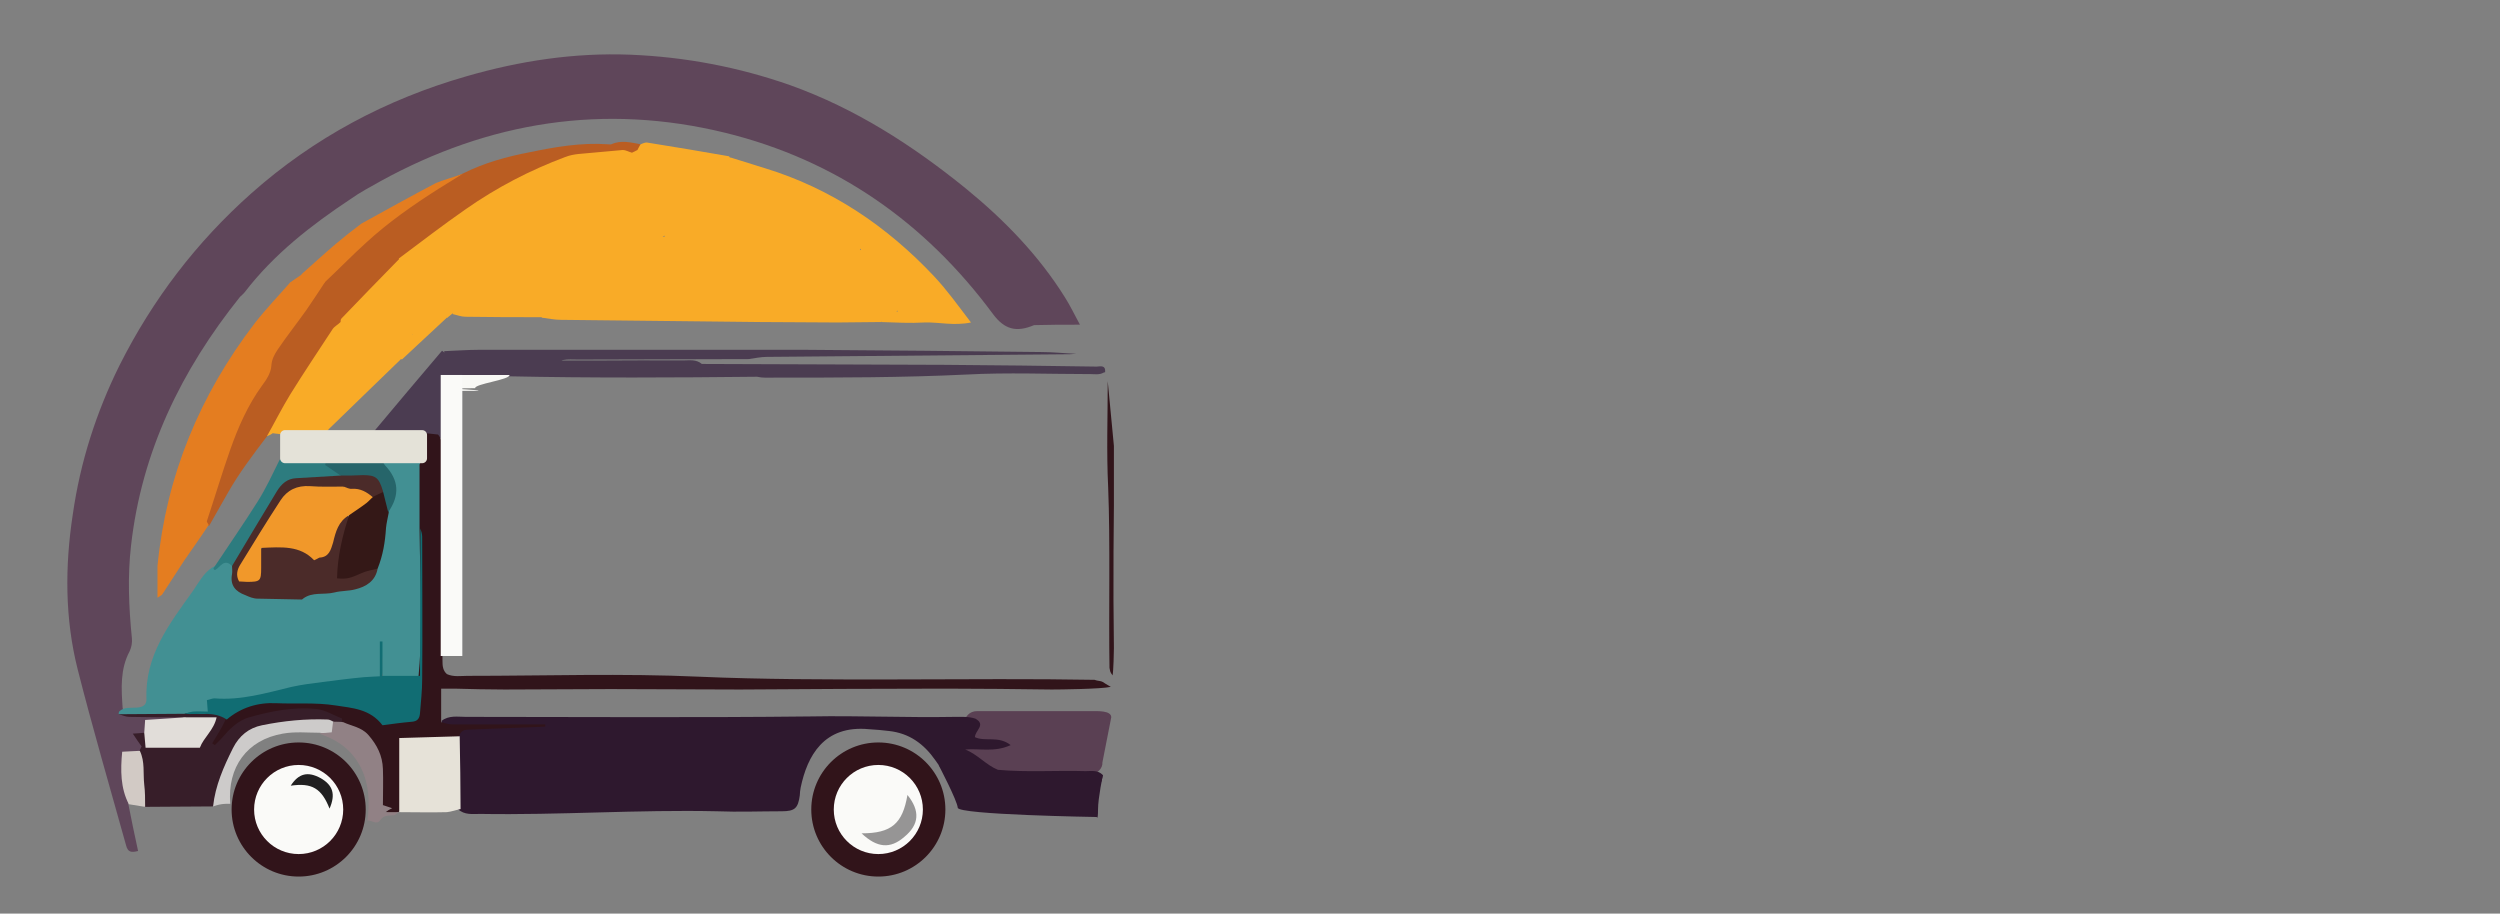 <?xml version="1.0" encoding="utf-8"?>
<!-- Generator: Adobe Illustrator 28.2.0, SVG Export Plug-In . SVG Version: 6.00 Build 0)  -->
<svg version="1.1" id="Warstwa_1" xmlns="http://www.w3.org/2000/svg" xmlns:xlink="http://www.w3.org/1999/xlink" x="0px" y="0px"
	 viewBox="0 0 566.7 207.1" style="enable-background:new 0 0 566.7 207.1;" xml:space="preserve">
<rect x="0" y="0" width="566.7" height="207.1" fill="#808080" stroke="none"/>
<style type="text/css">
	.st0{fill:#2E182E;}
	.st1{fill:#5A4053;}
	.st2{fill:#5F465A;}
	.st3{fill:#371E29;}
	.st4{fill:#4B3C51;}
	.st5{fill:#CDCBCA;}
	.st6{fill:#D2CAC5;}
	.st7{fill:#429093;}
	.st8{fill:#E1DDD9;}
	.st9{fill:#F9AB27;}
	.st10{fill:#BA5D22;}
	.st11{fill:#E47D20;}
	.st12{fill:#31141A;}
	.st13{fill:#E6E2D8;}
	.st14{fill:#918185;}
	.st15{fill:#116D73;}
	.st16{fill:#4B2B29;}
	.st17{fill:#341817;}
	.st18{fill:#2D7C7F;}
	.st19{fill:#26656A;}
	.st20{fill:#F8F8F5;}
	.st21{fill:#F1982A;}
	.st22{fill:#212021;}
	.st23{fill:#FAFAF8;}
	.st24{fill:#E4E2D8;}
	.st25{opacity:0.46;fill:#212021;enable-background:new    ;}
</style>
<path class="st0" d="M214.2,169.1l-1.4,4.4c0,0,4.2,8,4.3,9.6s31.5,2.1,31.5,2.1s0.3,0.9,0.3-1.7s1.1-7.8,1.1-7.8L214.2,169.1z"/>
<path class="st1" d="M247.1,175.5h-25.7c-1.6,0-2.8-1.3-2.8-2.8V164c0-1.6,1.3-2.8,2.8-2.8h25.7c1.6,0,4.8-0.2,4.8,1.4l-2,10.2
	C250,174.2,248.7,175.5,247.1,175.5z"/>
<g>
	<g>
		<path class="st2" d="M29.1,182.3c0.7,3.5,1.4,7,2.2,10.6c-1.5,0.4-2.3,0.3-2.7-1.2c-3.7-13.3-7.6-26.6-11-40
			c-2.9-11.5-2.9-23.3-1.1-35.1c1.7-11.9,5.3-23.1,10.6-33.8c7.5-14.9,17.4-27.9,29.9-39c14.2-12.6,30.6-21.3,48.7-26.5
			c12.1-3.5,24.5-5.4,37.2-4.9c12.4,0.5,24.5,2.8,36.2,6.9c14.8,5.3,27.7,13.6,39.8,23.4c8.7,7.1,16.5,15.1,22.5,24.7
			c1.2,1.9,2.1,3.8,3.4,6.2c-3.7,0-7,0-10.4,0.1c-4,1.7-6.7,1-9.3-2.5c-15.4-20.8-35.5-34.9-60.7-41.1c-27.4-6.7-53.5-2.6-78.2,11
			c-2.3,1.3-4.6,2.5-6.7,4c-8.9,5.9-17.4,12.5-24,21.1c-0.3,0.4-0.7,0.7-1.1,1.1c-13.3,16.6-22.3,35.1-24.7,56.4
			c-0.8,7-0.5,14,0.2,21c0.1,1-0.1,2-0.5,2.9c-2.2,4.1-1.9,8.5-1.6,12.9c0.1,0.3,0.2,0.6,0.4,0.8c3.1,0.9,6.2,0.2,9.2,0.4
			c1.4,0.1,2.8-0.3,4.1,0.6c0.1,2.5-1.9,1.6-3,1.8c-1.8,0.4-4-0.5-5.2,1.8c-0.6,0.9-2,1.3-1,2.9c0.5,0.8-0.2,1.7-1.1,2.1
			c-2.5,0.2-3.1,1.8-3.1,4.1C28.3,177.4,29.7,179.8,29.1,182.3z"/>
		<path class="st0" d="M230.9,177.4c-1.9-0.7-5.2-0.8-8.2-0.2c-1.5-0.9-3-1.8-4.5-2.7c-3.8,1-4,1-6.2-2.2c-2.6-3.7-5.9-6.1-10.5-6.6
			c-1.5-0.2-3-0.3-4.5-0.4c-10.3-1-14,6.1-15.5,13.2c-0.1,0.6-0.2,1.2-0.2,1.8c-0.4,2.9-1.1,3.6-4.1,3.6c-4.9,0-9.8,0.2-14.7,0
			c-17.9-0.4-35.7,0.9-53.6,0.6c-1.8,0-3.6,0.3-5.1-1.1c-1.2-2.2-0.7-4.7-0.7-7c0-3.2-0.4-6.5,0.4-9.7c0.4-1.1,1.3-1.8,2.5-1.8
			c5.4,0.1,10.7-0.5,16.1-0.3c0.4,0,0.4,0.2,0.4,0.1c-2.3-0.4-5-0.4-7.5-0.1c-4,0.5-8-0.1-11.9,0.5c-1.1,0.2-2.9,0.3-3-1.7
			c1.7-1.3,3.6-0.9,5.5-0.9c26.1,0,52.1,0.2,78.2-0.1c10.9-0.2,21.7,0.3,32.6,0.1c1.6,0,3.2-0.1,4.7,0.4c2.5,1.4-0.1,2.7-0.1,4.2
			c2.3,1.1,5.3-0.4,8.1,1.8c-3.7,1.7-7.1,0.7-10.3,1c2.8,1.1,4.7,3.5,7.4,4.6c6.6,0.6,13.3,0.1,19.9,0.3c1.3,0,2.8-0.3,3.9,0.9
			c-0.5,3-1.3,3.5-5.3,3.2c-3.2-0.5-6.3-0.3-9.5-0.4C233.7,178.5,232.1,178.7,230.9,177.4z"/>
		<path class="st3" d="M42,162.6c-4.2,0-8.5,0-12.7-0.1c-0.8,0-1.6-0.4-2.4-0.6c3-1.7,6.4-0.5,9.6-1c1.6-0.3,3.4-0.1,5,0
			c1.8,0.3,3.7,0.2,5.5,0.2c1.6,0,3.1,0.3,4.3,1.5c1.1,1.5,0.1,2.5-0.7,3.6c2.2-2.5,4.9-4.2,8.2-4.9c4-0.8,8-1.4,12.1-1.4
			c2.2,0,4,1,5.9,1.8c0.9,0.4,1.7,1.1,1,2.3c-0.7,0.5-1.5,0.5-2.3,0.4c-5.5-0.9-10.9,0-16.3,1.1c-2.7,0.6-4.7,2.2-5.8,4.7
			c-1.4,3.2-3.1,6.3-3.7,9.8c-0.2,1.1-0.4,2.2-1.5,2.8c-5.1,0-10.3,0.1-15.4,0.1c-1.6-4.1-1.8-8.4-1.2-12.7c0.2-0.3,0.3-0.7,0.5-1
			c-0.6-0.8-1.2-1.7-2-2.9c1.1-0.1,1.9-0.1,2.6-0.2c2.4,4.6,6.6,2.4,10.1,2.5c2.7,0.1,3.4-2.6,4.4-4.7C45.5,162.8,43.4,164,42,162.6
			z"/>
		<path class="st4" d="M250.5,84.4c-0.2,0-0.3,0-0.4,0.1c-0.9,0.5-2,0.3-2.9,0.3c-9.4,0-18.8-0.4-28.1,0.1
			c-14.5,0.7-29.1,0.7-43.6,0.7c-1.3,0-2.6,0.1-3.9-0.2c-18.7,0.2-37.5,0.3-56.2-0.1c-4.7-0.1-9.4,0.1-14.1-0.1
			c-0.8-0.2-1.6-0.2-1.7-1.3c0.4-0.4,0.8-0.9,1.2-1.3c0.7-0.9,1.7-1.4,2.8-1.5c4.4-0.2,8.9-0.7,13.3,0.5c12.6,0.3,25.3,0,37.9,0.1
			c1.5,0,3-0.3,4.3,0.8c18.4,0.1,36.7,0.1,55.1,0.2c11.5,0.1,23,0.2,34.4,0.4C249.3,83.1,250.7,82.6,250.5,84.4z"/>
		<path class="st5" d="M48.3,182.8c0.5-4.7,2.4-9,4.5-13.2c1.4-2.8,3.6-4.6,6.6-5.2c4.9-1,9.9-1.5,14.9-1.3c0.4,0,0.9,0.3,1.3,0.5
			c0.6,2.9,0.4,3.1-3.1,2.5c-2.8,0-5.6-0.3-8.4,0.2c-8.1,1.4-12.6,7.6-11.9,15.9c-0.7,0-1.4,0-2,0.1
			C49.5,182.4,48.9,182.6,48.3,182.8z"/>
		<path class="st6" d="M31.7,170.2c1.2,2.5,0.7,5.1,1,7.7c0.2,1.6,0.2,3.3,0.2,5c-1.2-0.2-2.5-0.4-3.7-0.6
			c-1.9-3.7-1.9-7.7-1.5-11.9C29,170.3,30.3,170.3,31.7,170.2z"/>
		<path class="st7" d="M41.8,161.8c-5,0-10,0.1-14.9,0.1c0-0.2,0-0.4,0.1-0.6c1.1-1.1,2.6-0.8,4-0.9c1.3-0.1,2.2-0.5,2.2-1.9
			c-0.4-9.9,5.2-17.1,10.5-24.5c1.3-1.9,2.4-4,4.3-5.3c1.7-0.7,3.4-2.9,5.3-0.3c0.8,5.2,2.9,7,8.3,6.8c6-0.2,11.9-1.4,17.8-2.2
			c2.6-0.4,4.7-1.7,5.5-4.4c1.5-3.9,1.2-8.3,2.4-12.3c1.7-3.1,2.5-6.2,0.1-9.4c-0.6-0.8-1.2-1.7,0.1-2.5c2.9-0.4,5.9-1.5,8.4,1.1
			c1.1,4.7,0.3,9.5,0.5,14.3c-0.4,8.8-0.1,17.6-0.2,26.4c0,0.9,0,1.8,0,2.7c0,5.4-2.5,7.1-7.8,5.6c-1.3-0.4-1.8-1.1-1.8-2.4
			c0-1.2,0.1-2.4,0-3.4c-0.1-0.2,0-0.1,0,0.1c0.1,5.8,0,5.9-5.8,6.4c-7.1,0.5-14.1,1.4-20.9,3.4c-2.2,0.6-4.5,0.9-6.8,1
			c-2,0-4-0.1-5.7,1.8C46,162.5,43.6,161.1,41.8,161.8z"/>
		<path class="st8" d="M42,162.6c2.3,0,4.5,0,7.1,0c-0.6,2.9-2.9,4.5-3.8,6.9c-4,0-8,0-12.3,0c-0.1-1.1-0.2-2.3-0.3-3.4
			c0.1-0.9,0.1-1.9,0.2-2.9C36,163,39,162.8,42,162.6z"/>
		<path class="st9" d="M199.7,73c-3.3,0-6.6,0.1-9.9,0.1c-5.8,0-11.6-0.1-17.4-0.1c-15.1-0.2-30.1-0.3-45.2-0.5
			c-1.5,0-2.9-0.3-4.4-0.5c0.2-1.8,1.7-1.4,2.7-1.5c6.1-0.4,12.1-0.8,18.2-1.3c1.2-0.1,2.4-0.3,3.5-0.7c4.2-1.4,4.6-2.3,2.9-6.4
			c-0.8-2-0.9-3.9-0.3-6.3c0.5-1.9,1.8-3.6,1.6-5.5c-0.2-2-0.7-3.9-1.1-5.9c-0.7-3.8,0.2-4.8,4-4.3c4.1,0.5,7.9,2.1,11.7,3.6
			c-4.8-2.5-9.5-5-15-5.9c-2.6-0.4-5.5-0.4-6.8-3.5c-0.2-0.8,0.3-1.2,0.8-1.5c0.5-0.2,1.1-0.5,1.6-0.5c6.2,1,12.3,2,18.5,3.1
			c0.2,0,0.3,0.2,0.4,0.4c-0.1,0.7,0.2,1.1,0.9,1.4c6.3,2.8,12.3,6.2,18.3,9.5c3.5,1.9,6.1,4.8,9.1,7.2c0.8,0.7,1.6,1.5,1,3.2
			c-3,0.4-4.8-2-6.8-3.1c3.7,4.2,8.4,7.8,12.6,12c0.6,0.6,1.3,1.3,1.8,2c1.6,2.1,1.2,3.4-1.2,4.4C200.7,72.5,200.1,72.5,199.7,73z"
			/>
		<path class="st9" d="M144.5,34c1.6,2.5,4.3,2.5,6.7,2.9c3,0.5,5.8,1.2,8.4,2.5c2.4,1.2,4.8,2.3,7.1,3.6c0.8,0.5,1.5,1.3,2.6,2.2
			c-2.8,0.2-4.8-1.1-6.7-2c-3-1.4-6.2-1.9-9.3-2.6c-0.8-0.2-1.8,0.3-2.8,0.5c0.9,3.4,1.6,6.4,2.4,9.5c0.4,1.7,0,2.2-2.7,3
			c0.8,0.2,1.4,0.3,2,0.4c0.4,1.2-0.2,1.8-1.1,2.2c-1.3,0.6-1.4,1.6-0.9,2.8c0.8,1.9,1.6,3.7,2.7,6.4c-0.1,1.4-1.4,2.7-3.5,3.4
			c-2.2,0.7-4.5,1.3-6.9,1.3c-4,0.1-8,0.8-12,1.1c-1.9,0.1-3.8,0-5.7,0.1c-0.6,0-1.2,0.4-1.8,0.6c-5.8,0-11.7,0-17.5-0.1
			c-1,0-1.9-0.4-2.9-0.6c-0.2-2,1.4-2.8,2.5-3.8c8.6-7.4,16.8-15.1,25.4-22.3c4.2-3.5,8.3-7.2,12.5-10.8
			C143.3,34,143.8,33.7,144.5,34z"/>
		<path class="st10" d="M144.5,34c-0.4,0.2-0.8,0.4-1.2,0.6c-2.4,0.7-4.9,0.2-7.4,0.5c-8.9,0.9-16.5,4.9-24,9.3
			c-7.3,4.3-14,9.5-20.7,14.6c-5,4.3-9.3,9.2-13.5,14.3c-5.8,6.7-10,14.4-14.2,22.1c-0.7,1.4-1.6,2.5-2.9,3.4c-3.2,4.2-6.4,8.4-9,13
			c-1.4,2.5-2.8,4.9-4.2,7.4c-1.6-0.3-1-1.5-0.8-2.3C49.3,106.9,52.5,97,58,88c1.3-2,2.4-4.1,3-6.5c0.6-2.5,2.4-4.4,3.8-6.4
			c2.7-3.8,5.8-7.4,8.4-11.3c4.8-6.8,11.5-11.5,18-16.4c4.3-3.3,8.9-6,13.8-8.1c4.8-2.4,9.9-3.8,15.1-4.8c5.8-1.2,11.6-2.2,17.6-1.8
			c0.3,0,0.6,0.1,0.9,0c2.2-1,4.4-0.4,6.6,0C144.9,33.2,144.7,33.6,144.5,34z"/>
		<path class="st9" d="M90.4,58.6c5.1-3.8,10-7.6,15.2-11.2c7-4.9,14.5-8.8,22.5-11.8c1-0.4,2.1-0.6,3.1-0.7c3.3-0.3,6.7-0.6,10-0.9
			c0.6,0,1.3,0.4,2,0.6c-2.2,2.1-4.4,4.3-6.7,6.3c-3.9,3.5-8,6.8-11.9,10.2c-4.4,3.8-8.9,7.6-13.2,11.5c-3.1,2.8-6,5.7-9,8.6
			c-0.4,0.3-0.7,0.6-1.1,0.9c-1.4-2.1,1.6-2.9,1.4-4.8c-0.4-0.8-1.2-1.2-1.9-1c-4.6,1.1-6.3-2.7-8.7-5.2
			C91.4,60.4,90.9,59.5,90.4,58.6z"/>
		<path class="st9" d="M199.7,73c0.2-0.4,0.4-0.9,0.7-1.1c0.8-0.5,1.8-0.8,3.1-1.3c-0.9-1.2-1.5-2.2-2.3-3
			c-4.6-4.4-9.2-8.8-13.8-13.2c-0.7-0.7-1.3-1.4-2.2-2.4c3.9,0.5,5.9,4.1,10,4.7c-0.7-0.9-1-1.6-1.5-2c-2.1-1.8-4.2-3.5-6.4-5.3
			c-4.1-3.4-8.9-5.4-13.7-7.6c-0.4-0.2-0.7-0.3-1-0.5c-2.1-1.5-4-3.1-6.7-3.6c-0.6-0.1-1.1-0.7-1.9-1.4c0.8-0.3,1.2-0.4,1.6-0.6
			c2.6,0.8,5.1,1.6,7.7,2.4c15.1,4.6,27.8,13.2,38.5,24.6c2.9,3.1,5.4,6.6,8.3,10.4c-3.9,0.8-7.2-0.1-10.5,0
			C206.3,73.3,203,73.1,199.7,73z"/>
		<path class="st9" d="M60.5,98.9c1.8-3.2,3.4-6.4,5.3-9.5c3.1-5,6.4-9.9,9.6-14.8c0.4-0.6,1.2-1,1.8-1.6c3.2,0.8,4.6,4,7.7,5.1
			c-1.2,2.6-3.3,3.8-4.4,5.2c2.2-1.9,4.2-4.6,6.5-7.1c0.6-0.7,1.2-1.3,2-1.7c1.5-0.8,3-0.4,4.1,0.7c1.2,1.1,0.7,2.3-0.1,3.5
			c-0.6,1-1.7,1.7-2.2,2.8c-2.1,2-4.1,4-6.2,6c-3.3,3.2-6.7,6.5-10,9.7c-0.9,1.3-2.3,1.4-3.7,1.5c-3,0.2-6.1-0.1-9.1-0.5
			C61.6,98.4,61,98.7,60.5,98.9z"/>
		<path class="st9" d="M91.1,81.5c-0.9-0.5-0.1-0.8,0.1-1.1c1.2-1.2,1.8-2.8,2.4-4.6c-1.2-0.5-2.2-0.9-3.5-1.4
			c-3.7,3.7-7.4,7.4-11.2,11.2c1.1-2.9,3.7-4.5,5.4-6.8c-2.6-1.6-5.1-3.4-7.1-5.7c0-0.3,0-0.7,0.2-0.9c4.3-4.5,8.7-9,13.1-13.5
			c0.5,0,1,0.1,1.6,0.1c0.3,2.1,1.5,3.6,3.3,4.6c1,0.6,1.6,1.7,2.4,2.7c0.8-0.3,1.6-0.7,2.5-0.8c0.9,0,1.9,0.3,2.8,0.6
			c1.3,0.5,1.4,1.4,0.6,2.6s-2.6,1.7-2.4,3.5C97.9,75.2,94.5,78.3,91.1,81.5z"/>
		<path class="st4" d="M169.7,81.4c-12.9,0-25.7,0.1-38.6,0.1c-1.2,0-2.4-0.1-3.4,0.1c-0.5,0.1-0.7,0.7-1,1.1
			c-1.8-0.2-3.5-0.5-5.3-0.6c-4.5-0.1-9-0.1-13.5,0c-2.4,0.1-4.8,0.4-7.2,0.6c0-1,0-2,0-3.1c2.7-0.1,5.2-0.3,7.6-0.3
			c25,0,49.9,0,74.9,0c17.6,0.1,35.3,0.3,52.9,0.5c2.6,0,5.3,0.3,7.9,0.4c-0.5,0-1,0.1-1.5,0.1c-22.9,0.2-45.8,0.4-68.7,0.6
			C172.5,80.9,171.1,81.2,169.7,81.4z"/>
		<path class="st11" d="M104.9,39.4c-1.8,1.1-3.7,2.3-5.5,3.4C93.6,46.5,88,50.4,83,55c-3.2,2.9-6.2,6-9.4,9c-1,0.9-2,0.5-2.9,0
			c-0.8-0.5-1.8-0.9-2.4-1.8c2.6-2.3,5.1-4.6,7.8-6.9c1.9-1.6,3.8-3.1,5.8-4.6c5.6-3.1,11.2-6.2,16.9-9.2
			C100.7,40.7,102.8,40.2,104.9,39.4z"/>
		<path class="st4" d="M96.4,98.2c-3.9-0.1-7.9-0.2-11.8-0.2c5.2-6.2,10.4-12.4,15.6-18.5c0.4,0.3,0.8,0.6,1.1,0.9
			c0.2,0.2,0.3,0.5,0.4,0.9c-0.1,1.8,0.8,3.3,0.8,5c-0.1,2.1,0,4.3-0.4,6.4c-0.6,1.9,0,4.1-0.9,6c-0.2,0.3-0.5,0.6-0.8,0.7
			C98.9,99.3,97.5,99.2,96.4,98.2z"/>
		<path class="st12" d="M250,154.6c0.4,0.3,0.8,0.5,1.8,1.1c-2.2,0.5-11.7,0.6-13.4,0.6c-8-0.1-16-0.2-24-0.2
			c-15.6,0-31.2,0.1-46.7,0.2c-9.8,0-19.5-0.1-29.3-0.1c-8,0-16,0.1-24,0.1c-3.8,0-7.6-0.1-11.4-0.2c-1,0-1.9,0-3,0
			c0,2.7,0,5.2,0,7.6c0.8,0.2,1.6,0.5,2.5,0.5c6.2,0,12.3,0,18.5,0c0.9,0,1.8,0,2.6,0c0,0.2,0,0.3,0,0.5c-0.7,0-1.4,0.1-2.1,0.1
			c-5.1,0.2-10.3,0.4-15.4,0.6c-1,0-1.7,0.4-2,1.4c-2.7,1.8-5.7,1.4-8.7,1.4c-3.8,0.1-4,0.2-4,4.1c0,2.7,0,5.4,0,8.1
			c0,1.3,0,2.6-1,3.7l-0.1-0.1c-0.9,0.6-1.9,0.4-2.9,0.1c1-0.8,0.4-0.8-0.4-1.1c-1.1-0.4-1.1-1.5-1.2-2.5c-0.1-1.7,0-3.4-0.1-5.1
			c-0.1-4.7-1.9-8.3-6.4-10.3c-0.7-0.3-1.5-0.7-1.7-1.5c-0.1-0.3,0-0.8-0.2-0.8c-1.9-0.7-3.7-1.9-5.7-2.1
			c-5.2-0.5-10.3,0.5-15.2,1.9c-2.6,0.7-4.6,2.8-6.3,4.8c-0.5,0.5-1,1-1.5,1.5c-0.2-0.1-0.4-0.3-0.6-0.4c0.7-1.2,1.5-2.4,2.2-3.7
			c0.3-0.6,0.6-1.2,0.9-1.8c0.8-2.6,3.1-3.3,5.3-3.9c5.7-1.4,11.5-1,17.3-0.5c4.5,0.3,8.9,1,12.7,3.8c1.7,1.3,4,0.8,6.1,0
			c0.9-0.3,1.1-1,1.3-1.9c2.4-13.6,1.3-27.2,1.2-40.9c0-4.8,0-9.5,0-14.3c0.2-0.5,0.6-1,0.7-1.5c0-1.9,0-3.8-0.1-5.7
			c1.2,0.1,2.4,0.3,3.6,0.4c1.1,1.3,0.9,2.8,0.9,4.3c0.1,15.7-0.1,31.4,0.1,47c0,1.2,0.1,2.2,1,3c1.5,0.7,3.2,0.4,4.7,0.4
			c17.6,0,35.2-0.6,52.7,0.2c27.2,1.2,62.2,0.2,89.4,0.7C248.9,154.4,249.5,154.3,250,154.6z"/>
		<path class="st13" d="M90.5,184.1c0-5.5,0-11.1,0-16.8c4.6-0.1,9.1-0.3,13.7-0.4c0.1,5.5,0.2,11,0.2,16.5c-1,0.2-2.1,0.6-3.1,0.7
			C97.7,184.2,94.1,184.1,90.5,184.1z"/>
		<path class="st14" d="M77.8,163.7c1.9,0.9,4.1,1.1,5.7,2.9c2,2.3,3.2,4.7,3.3,7.7c0.1,2.7,0,5.4,0,8.2c0.7,0.2,1.4,0.5,2.1,0.7
			c-0.4,0.2-0.8,0.4-1.6,0.9c1.3,0,2.2,0,3.1,0c-0.4,0.2-0.7,0.6-1.1,0.7c-1.1,0.1-2.3-0.1-3.1,1.1c-0.8,1.2-1.9,0-2.9,0.1
			c0.5-4.1,0.4-8.1-1.4-11.8s-4.7-6.1-8.5-7.5c-0.3-0.1-0.7-0.3-1-0.5c0.9,0,1.7-0.1,2.8-0.2c0.1-0.8,0.2-1.6,0.3-2.4
			C76.3,163.6,77.1,163.6,77.8,163.7z"/>
		<path class="st15" d="M95.3,119.8c0.2,0.6,0.4,1.3,0.4,1.9c0,10.8,0.1,21.5,0,32.3c0,2.6-0.3,5.1-0.5,7.7
			c-0.1,1.2-0.6,1.8-1.8,1.9c-2.3,0.2-4.5,0.5-6.7,0.8c-2.8-3.7-6.8-3.9-10.7-4.5c-4.5-0.7-8.9-0.3-13.4-0.5c-4.2-0.2-8,1-11.2,3.7
			c-3-2-6.4-1-9.6-1.3c0.6-0.2,1.3-0.4,1.9-0.5c1.1-0.1,2.2,0,3.4,0c-0.1-1-0.1-1.7-0.2-2.6c0.6-0.1,1.2-0.4,1.7-0.4
			c6,0.5,11.7-1.2,17.5-2.6c2.3-0.5,4.6-0.8,7-1.1c3.1-0.4,6.2-0.8,9.4-1.1c1.1-0.1,2.2-0.1,3.6-0.2c0-2.7,0-5.3,0-7.9
			c0.2,0,0.4,0,0.6,0c0,2.5,0,5,0,7.8c2.8,0,5.5,0,8.5,0C95.2,142.1,95.3,131,95.3,119.8z"/>
		<path class="st16" d="M85.6,128.9c-0.5,2.8-2.6,4.1-5.1,4.7c-1.5,0.4-3.2,0.3-4.7,0.7c-2.4,0.6-5-0.2-7.1,1.4
			c-0.1,0.1-0.2,0.2-0.3,0.2c-3.3-0.1-6.6-0.1-10-0.2c-1,0-1.9-0.4-2.8-0.8c-2.2-0.8-3.5-2.2-3-4.8c0.1-0.6,0-1.2,0-1.8
			c-0.1-1.6,0.4-3.1,1.2-4.5c2.5-4.3,5.4-8.3,8-12.6c1.4-2.3,3.6-3.5,6.4-3.7c3.1-0.2,6.1-0.6,9.2-0.6c1.9,0,3.7-0.2,5.6,0.1
			c2.3,0.4,4.1,1.3,4.2,4.1c-0.4,1.3-1.4,1.8-2.7,2c-2.3-0.7-4.7-1.5-7.1-1.9c-1.7-0.2-3.4,0.1-5.1-0.1c-4.4-0.6-7.4,1.4-9.7,5
			c-2.1,3.4-4.4,6.7-6.3,10.2c-0.7,1.2-1.5,2.4-1.2,4.1c2,0.9,2.8,0.1,3.1-1.9c0.6-5.3,1.5-5.8,6.8-5.2c2.5,0.3,4.5,2,7,2.3
			c1.8-0.4,2.1-2,2.5-3.4c0.5-1.4,0.8-2.9,1.8-4.1c0.7-0.8,1.3-1.9,2.7-1.1c0.6,1.3-0.1,2.5-0.4,3.8c-0.8,3-1.6,5.9-1.2,9
			c1.7,0.6,2.8-0.4,4.1-0.8C83,128.5,84.3,127.7,85.6,128.9z"/>
		<path class="st17" d="M84.4,112.7c0.8-0.4,1.6-0.8,2.5-1.2c2.2,1.2,1.3,3.1,1.2,4.8c-0.2,1.1-0.5,2.3-0.6,3.4
			c-0.2,3.2-0.7,6.2-1.9,9.2c-1.2,0.3-2.5,0.5-3.6,1c-2.7,1.2-3.3,1.4-5.6,1.2c0.1-4.9,1.2-9.6,2.7-14.2
			C79.7,113.9,82.2,113.6,84.4,112.7z"/>
		<path class="st18" d="M77.2,107.8c-3.4,0.2-6.7,0.4-10.1,0.6c-2,0.1-3.3,1.3-4.3,2.9c-3.4,5.6-6.8,11.3-10.2,17
			c-1.8-1.8-2.6,0.2-3.8,0.9c-0.1,0-0.2,0-0.3-0.1s-0.1-0.2-0.1-0.3c3.3-5,6.8-10,10-15.1c1.9-3,3.4-6.3,5-9.5
			c5.4,0,10.7,0,16.1,0.1c0.5,0,0.9,0.2,1.4,0.4c-1.3,1.5-3.1,0.6-4.7,1C76.2,106.7,77.6,106.9,77.2,107.8z"/>
		<path class="st19" d="M77.2,107.8c-1.2-0.8-2.3-1.6-3.5-2.4c0.1-0.2,0.1-0.5,0.2-0.7c2.3,0,4.7,0,7,0c2,0,3.9,0.1,5.9,0.1
			c0.2,0.2,0.3,0.5,0.5,0.7c3.1,3.3,3.4,6.7,0.7,10.6c-0.4-1.6-0.8-3.2-1.2-4.8c-0.9-3-1.6-3.6-4.5-3.6
			C80.6,107.8,78.9,107.8,77.2,107.8z"/>
		<path class="st11" d="M68.3,62.3c1-0.1,1.9,0,2.3,1.2c-0.1,2.4-2.1,3.8-3.4,5.4c-13.1,15.7-21.8,33.3-24.6,53.7
			c-0.2,1.5-0.6,2.9-0.8,4.4c-1.7,2.6-3.3,5.1-5,7.7c-0.1,0.2-0.4,0.3-1.1,0.8c0-2.6,0-4.9,0-7.2c2-20.5,9.6-38.8,22.1-55.1
			c2.5-3.2,5.3-6.1,8-9.2C66.7,63.4,67.5,62.8,68.3,62.3z"/>
		<path class="st11" d="M41.8,127c-0.2-0.9-0.6-1.8-0.5-2.6c1.7-10.4,4-20.6,8.8-30.2c2.6-5.1,4.9-10.3,8.2-15
			c3.5-5,7.1-10,11.3-14.5c0.4-0.4,0.7-0.9,1.1-1.4c1,0.2,2,0.4,3,0.6c-1.4,2.1-2.8,4.3-4.2,6.3c-2.2,3.1-4.5,6-6.6,9.1
			c-0.7,1.1-1.3,2.1-1.4,3.7c-0.1,1.5-1.1,3.1-2.1,4.4c-3.2,4.4-5.4,9.4-7.2,14.5c-1.9,5.4-3.5,10.8-5.3,16.2
			c-0.1,0.2,0.3,0.6,0.4,0.9C45.4,121.9,43.6,124.4,41.8,127z"/>
		<path class="st20" d="M108.4,88.6c-2.4,0-4.7,0-7.1,0c-0.8-1.1-2-2.1-0.8-3.6c4.9,0,9.8,0,15,0c0.1,1.1-7.9,2-7.8,3
			c-1.6,0-3.2,0-4.7,0.1C102.1,88.1,109.2,88.4,108.4,88.6z"/>
		<path class="st21" d="M72.4,126.4c-0.4,0.2-0.7,0.4-1.2,0.6c-3.2-3.4-7.4-3-12-2.8c0,1.6,0,3,0,4.5c0,3-0.2,3.2-3.2,3.2
			c-0.6,0-1.2-0.1-1.8-0.1c-0.8-1.4-0.4-2.7,0.2-3.7c3-4.9,6-9.8,9.2-14.7c1.5-2.3,3.7-3.4,6.7-3.2c2.5,0.2,5,0.1,7.5,0.1
			c0.2,0.5,0.1,1-0.2,1.4c-2.6,3.6-3.1,7.9-4.2,12C73.3,124.7,73.2,125.7,72.4,126.4z"/>
		<path class="st21" d="M72.4,126.4c0.4-4.8,1.3-9.5,3.7-13.8c0.5-0.8,1.2-1.6,1.8-2.3c0.6,0.2,1.3,0.6,1.9,0.5
			c1.9-0.1,3.3,0.7,4.7,1.9c-0.5,0.4-0.9,0.9-1.4,1.3c-1.3,1-2.7,1.9-4,2.8c-2.4,1.4-3,3.7-3.6,6.2C75,124.6,74.6,126.3,72.4,126.4z
			"/>
		<path class="st22" d="M67.3,173.5c3.5,0.1,5.1,2.7,5.1,8.1c0.1,5.2-1.5,7.8-5,8.6C70.6,183.7,70.6,179.5,67.3,173.5z"/>
	</g>
</g>
<rect x="99.9" y="85" class="st23" width="4.9" height="63.7"/>
<path class="st24" d="M95.7,97.5H64.6c-0.6,0-1.1,0.5-1.1,1.1v5.3c0,0.6,0.5,1.1,1.1,1.1h31.1c0.6,0,1.1-0.5,1.1-1.1v-5.3
	C96.8,98,96.3,97.5,95.7,97.5z"/>
<circle class="st12" cx="67.7" cy="183.5" r="15.2"/>
<circle class="st23" cx="67.7" cy="183.5" r="10.1"/>
<circle class="st12" cx="199.1" cy="183.5" r="15.2"/>
<circle class="st23" cx="199.1" cy="183.5" r="10.1"/>
<path class="st22" d="M65.9,178.1c1.8-2.8,3.9-3.3,6.8-1.7c2.8,1.6,3.4,3.7,2,6.9C72.9,178.7,70.7,177.4,65.9,178.1z"/>
<path class="st25" d="M205.7,180.2c2.9,3.6,2.7,6.7-0.7,9.5c-3.2,2.8-6.2,2.5-9.7-0.8C202.1,188.9,204.6,186.7,205.7,180.2z"/>
<path class="st12" d="M251.1,86.4c0,8.1-0.3,16.1,0.1,24.1c0.5,12.4,0.1,28.5,0.3,40.9c0.1,0.4,0.1,0.6,0.2,0.9
	c0.1,0.2,0.2,0.4,0.5,0.8c0.2-1,0.3-5.4,0.3-6.2c0-3.7-0.1-7.3-0.1-11c0-7.1,0-14.3,0.1-21.4c0-4.5,0-8.9,0-13.4"/>
</svg>
